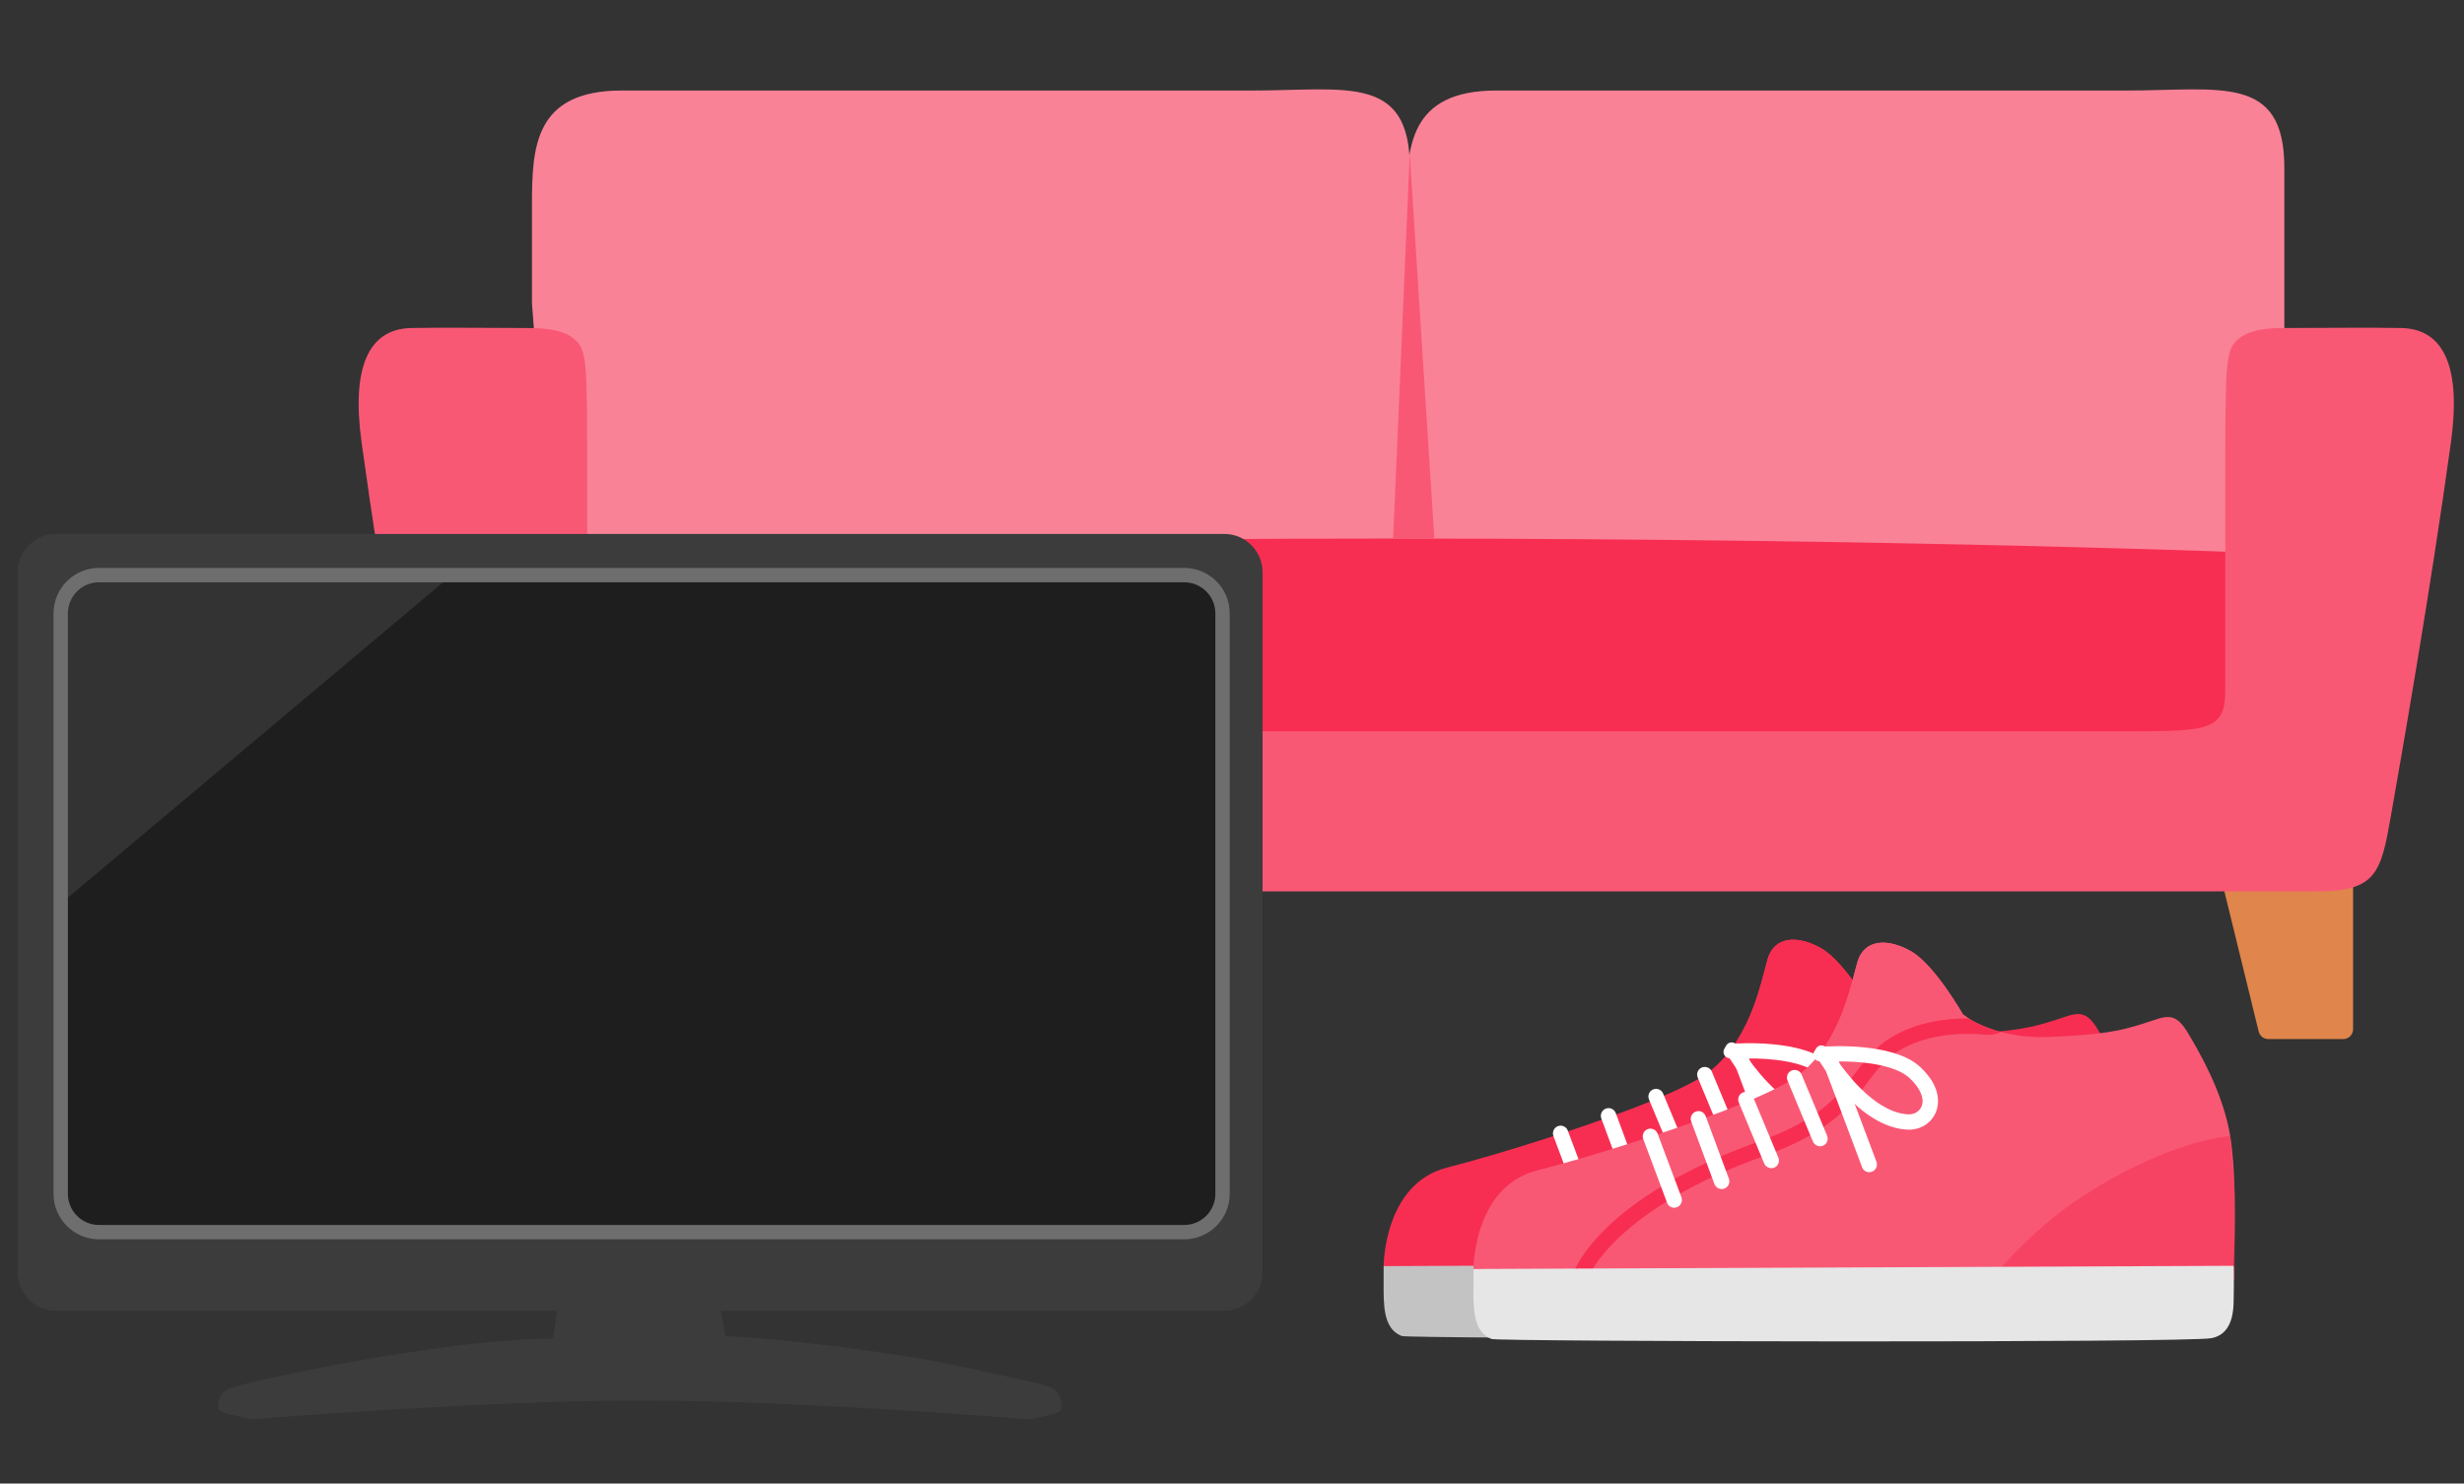 <svg width="362" height="218" viewBox="0 0 362 218" fill="none" xmlns="http://www.w3.org/2000/svg">
<rect x="0" y="0" width="362" height="218" fill="#333333" stroke="none"/>
<g clip-path="url(#clip0_6921_54207)">
<g clip-path="url(#clip1_6921_54207)">
<path d="M325.524 125.791L331.835 151.571C331.989 152.225 332.585 152.687 333.239 152.687H344.263C345.052 152.687 345.706 152.033 345.706 151.244V125.791H325.524Z" fill="#E0854C"/>
<path d="M87.178 125.791L80.868 151.61C80.714 152.244 80.137 152.687 79.483 152.687H68.44C67.632 152.687 66.978 152.033 66.978 151.225V125.772H87.159L87.178 125.791Z" fill="#E0854C"/>
<path d="M80.637 77.156C80.637 88.546 81.079 87.064 93.816 87.064H194.299C201.725 87.064 207.131 86.083 207.131 79.138V24.693C207.131 10.841 197.762 13.303 183.91 13.303H91.334C78.463 13.303 78.155 21.711 78.155 30.137V44.585L80.637 77.156Z" fill="#FA8297"/>
<path d="M207.111 77.156C207.111 88.546 209.554 87.064 222.29 87.064H322.773C330.2 87.064 335.606 86.083 335.606 79.138V24.693C335.606 10.841 326.236 13.303 312.385 13.303H219.828C206.957 13.303 206.649 21.711 206.649 30.137V44.585L207.111 77.156Z" fill="#FA8297"/>
<path d="M81.06 81.293C81.06 81.293 128.445 79.138 204.668 79.138C280.891 79.138 332.951 81.293 332.951 81.293C332.951 81.293 337.818 86.987 337.818 92.085V102.282C337.818 106.207 337.818 109.342 316.54 109.342H87.37C78.463 109.342 75.5 107.38 75.5 101.493V92.47C75.5 88.161 76.5 81.831 81.079 81.293H81.06Z" fill="#F72E52"/>
<path d="M340.377 130.986C349.15 130.986 349.804 128.215 351.266 119.866C352.728 111.516 356.96 87.564 360.077 65.036C361.578 54.147 359.173 48.356 352.824 48.202C349.15 48.106 339.165 48.202 335.76 48.202C334.547 48.202 330.931 48.125 328.988 49.703C326.891 51.396 326.929 52.646 326.929 72.289V101.512C326.929 107.072 324.563 107.457 314.116 107.457H99.087C88.64 107.457 86.274 107.091 86.274 101.512V72.289C86.274 52.646 86.331 51.396 84.215 49.703C82.272 48.125 78.636 48.221 77.443 48.202C74.038 48.202 64.053 48.106 60.379 48.202C54.03 48.356 51.625 54.147 53.126 65.036C56.223 87.564 60.475 111.516 61.937 119.866C63.399 128.215 64.053 130.986 72.826 130.986H340.415H340.377Z" fill="#F95875"/>
<path d="M207.112 22.614L204.669 79.137H210.729L207.112 22.614Z" fill="#F95875"/>
</g>
<g clip-path="url(#clip2_6921_54207)">
<path d="M203.276 186.053C203.276 186.053 203.276 173.923 212.624 171.563C215.938 170.719 221.565 169.109 227.536 167.17C236.071 164.419 245.356 161.043 249.701 158.433C257.079 154.009 258.721 144.161 259.706 140.879C260.69 137.596 264.082 137.361 267.568 139.347C271.054 141.332 275.196 148.632 275.196 148.632C275.196 148.632 279.51 152.274 287.811 151.946C296.111 151.617 298.596 150.945 301.738 149.96C304.88 148.976 306.224 147.975 308.21 151.289C310.195 154.603 313.243 160.011 314.353 165.889C315.634 172.688 314.962 185.584 314.962 185.584C314.962 185.584 295.845 189.601 256.673 189.601C228.63 189.601 203.276 186.053 203.276 186.053Z" fill="#F72E52"/>
<path d="M254.562 153.853C257.938 149.132 259.001 143.27 259.705 140.879C260.689 137.596 264.081 137.361 267.567 139.347C271.053 141.332 275.195 148.632 275.195 148.632C275.195 148.632 277.368 149.96 276.54 150.32C273.007 151.398 262.299 153.134 259.548 158.87C255.844 156.76 253.296 155.603 254.546 153.837L254.562 153.853Z" fill="#F72E52"/>
<path d="M219.11 187.945C218.985 187.945 218.86 187.929 218.735 187.882C218.157 187.679 217.844 187.038 218.047 186.46C218.204 186.022 222.065 175.564 245.293 167.264C254.297 164.044 256.985 160.449 259.345 157.291C260.83 155.306 262.222 153.446 264.832 151.899C268.74 149.585 273.242 149.194 276.008 149.21C277.353 150.148 280.354 151.164 280.698 151.226C280.463 151.445 279.369 151.711 278.322 151.602C278.322 151.602 271.319 150.695 265.973 153.853C263.754 155.166 262.55 156.776 261.143 158.651C258.58 162.075 255.688 165.951 246.043 169.406C223.987 177.284 220.205 187.132 220.173 187.225C220.001 187.679 219.579 187.976 219.11 187.976V187.945Z" fill="#F72E52"/>
<path opacity="0.5" d="M314.446 166.498C314.446 166.498 305.786 166.936 292.812 175.314C284.809 180.504 279.338 187.601 279.338 187.601H315.118V175.721C315.118 173.063 314.43 166.483 314.43 166.483L314.446 166.498Z" fill="#F72E52"/>
<path d="M203.276 188.382C203.276 191.555 203.12 195.229 205.933 196.323C206.949 196.714 308.162 196.917 311.726 196.198C315.29 195.479 314.931 191.133 314.978 189.727C315.024 188.32 314.978 185.569 314.978 185.569L203.276 186.053V188.398V188.382Z" fill="#C3C3C3"/>
<path d="M232.772 177.034C232.319 177.034 231.881 176.753 231.725 176.299L228.223 166.936C228.005 166.358 228.302 165.701 228.88 165.482C229.458 165.263 230.115 165.56 230.334 166.139L233.835 175.502C234.054 176.08 233.757 176.737 233.179 176.956C233.053 177.003 232.913 177.034 232.788 177.034H232.772Z" fill="white"/>
<path d="M239.728 174.283C239.275 174.283 238.837 174.001 238.665 173.548L235.257 164.357C235.039 163.779 235.336 163.122 235.93 162.903C236.508 162.684 237.164 162.981 237.383 163.575L240.791 172.767C241.01 173.345 240.713 174.001 240.119 174.22C239.994 174.267 239.853 174.298 239.728 174.298V174.283Z" fill="white"/>
<path d="M247.044 171.219C246.606 171.219 246.184 170.953 245.997 170.531L242.261 161.559C242.026 160.98 242.292 160.324 242.87 160.089C243.449 159.855 244.105 160.121 244.34 160.699L248.076 169.671C248.31 170.25 248.044 170.906 247.466 171.141C247.325 171.203 247.185 171.235 247.028 171.235L247.044 171.219Z" fill="white"/>
<path d="M254.203 167.999C253.765 167.999 253.343 167.733 253.156 167.311L249.42 158.339C249.186 157.76 249.451 157.104 250.03 156.869C250.608 156.635 251.264 156.901 251.499 157.479L255.235 166.451C255.469 167.03 255.204 167.686 254.625 167.921C254.485 167.983 254.344 168.015 254.188 168.015L254.203 167.999Z" fill="white"/>
<path d="M267.255 165.56C267.255 165.56 267.114 165.56 267.052 165.56C259.814 165.248 254.062 155.478 253.827 155.056C253.64 154.728 253.624 154.306 253.812 153.962C253.999 153.618 254.343 153.399 254.718 153.368C255.125 153.337 264.879 152.633 268.865 156.322C272.194 159.402 271.6 162.028 271.194 163.013C270.537 164.576 269.021 165.56 267.27 165.56H267.255ZM256.829 155.541C258.689 158.167 262.737 163.106 267.145 163.309C268.021 163.356 268.787 162.887 269.099 162.137C269.568 160.996 268.912 159.433 267.317 157.964C265.129 155.947 260.049 155.494 256.813 155.541H256.829Z" fill="white"/>
<path d="M261.424 171.813C260.971 171.813 260.533 171.532 260.377 171.078L254.453 155.306C254.234 154.728 254.531 154.071 255.109 153.853C255.688 153.634 256.344 153.931 256.563 154.509L262.487 170.281C262.706 170.859 262.409 171.516 261.831 171.735C261.706 171.782 261.565 171.813 261.44 171.813H261.424Z" fill="white"/>
<path d="M254.881 153.307L254.867 153.299C254.426 153.044 253.862 153.195 253.607 153.637L253.334 154.11C253.079 154.551 253.23 155.116 253.671 155.37L253.685 155.378C254.126 155.633 254.69 155.482 254.945 155.04L255.218 154.567C255.473 154.126 255.322 153.562 254.881 153.307Z" fill="white"/>
<path d="M216.47 186.491C216.47 186.491 216.47 174.361 225.817 172.001C229.131 171.157 234.758 169.547 240.73 167.608C249.264 164.857 258.549 161.481 262.895 158.87C270.273 154.447 271.914 144.599 272.899 141.316C273.884 138.034 277.276 137.799 280.761 139.784C284.247 141.77 288.39 149.069 288.39 149.069C288.39 149.069 292.704 152.712 301.004 152.383C309.304 152.055 311.79 151.383 314.932 150.398C318.073 149.413 319.418 148.413 321.403 151.727C323.388 155.041 326.436 160.449 327.546 166.326C328.828 173.126 328.156 186.022 328.156 186.022C328.156 186.022 309.039 190.039 269.866 190.039C241.839 190.039 216.47 186.491 216.47 186.491Z" fill="#F95875"/>
<path d="M267.755 154.29C271.132 149.57 272.195 143.708 272.898 141.316C273.883 138.034 277.275 137.799 280.761 139.784C284.246 141.77 288.389 149.069 288.389 149.069C288.389 149.069 290.561 150.398 289.733 150.758C286.2 151.836 275.493 153.571 272.742 159.308C269.037 157.198 266.489 156.041 267.74 154.275L267.755 154.29Z" fill="#F95875"/>
<path d="M232.304 188.382C232.179 188.382 232.054 188.367 231.929 188.32C231.35 188.117 231.038 187.476 231.241 186.897C231.397 186.46 235.258 176.002 258.486 167.702C267.49 164.482 270.178 160.887 272.539 157.729C274.024 155.744 275.415 153.884 278.025 152.336C281.933 150.023 286.435 149.632 289.202 149.648C290.546 150.586 293.547 151.602 293.891 151.664C293.657 151.883 292.563 152.149 291.515 152.039C291.515 152.039 284.512 151.133 279.167 154.29C276.947 155.603 275.743 157.213 274.336 159.089C271.773 162.512 268.881 166.389 259.237 169.843C237.181 177.722 233.398 187.569 233.367 187.663C233.195 188.117 232.773 188.414 232.304 188.414V188.382Z" fill="#F72E52"/>
<path opacity="0.5" d="M327.639 166.936C327.639 166.936 318.979 167.374 306.005 175.752C298.002 180.942 292.531 188.038 292.531 188.038H328.311V176.159C328.311 173.501 327.624 166.92 327.624 166.92L327.639 166.936Z" fill="#F72E52"/>
<path d="M216.469 188.82C216.469 191.993 216.313 195.667 219.127 196.761C220.143 197.151 321.356 197.355 324.92 196.636C328.484 195.917 328.124 191.571 328.171 190.164C328.218 188.757 328.171 186.006 328.171 186.006L216.485 186.475V188.82H216.469Z" fill="#E6E6E6"/>
<path d="M245.965 177.472C245.512 177.472 245.075 177.19 244.918 176.737L241.417 167.374C241.198 166.795 241.495 166.139 242.073 165.92C242.652 165.701 243.308 165.998 243.527 166.577L247.028 175.94C247.247 176.518 246.95 177.175 246.372 177.393C246.247 177.44 246.106 177.472 245.981 177.472H245.965Z" fill="white"/>
<path d="M252.937 174.72C252.484 174.72 252.046 174.439 251.874 173.986L248.466 164.795C248.248 164.216 248.545 163.56 249.139 163.341C249.717 163.122 250.373 163.419 250.592 164.013L254 173.204C254.219 173.783 253.922 174.439 253.328 174.658C253.203 174.705 253.062 174.736 252.937 174.736V174.72Z" fill="white"/>
<path d="M260.237 171.657C259.8 171.657 259.378 171.391 259.19 170.969L255.454 161.997C255.22 161.418 255.485 160.762 256.064 160.527C256.642 160.293 257.299 160.558 257.533 161.137L261.269 170.109C261.503 170.688 261.238 171.344 260.659 171.579C260.519 171.641 260.378 171.672 260.222 171.672L260.237 171.657Z" fill="white"/>
<path d="M267.397 168.437C266.959 168.437 266.537 168.171 266.349 167.749L262.613 158.777C262.379 158.198 262.645 157.542 263.223 157.307C263.801 157.073 264.458 157.338 264.692 157.917L268.428 166.889C268.663 167.468 268.397 168.124 267.819 168.359C267.678 168.421 267.537 168.452 267.381 168.452L267.397 168.437Z" fill="white"/>
<path d="M280.464 165.998C280.464 165.998 280.323 165.998 280.261 165.998C273.023 165.686 267.271 155.916 267.036 155.494C266.849 155.166 266.833 154.744 267.021 154.4C267.208 154.056 267.552 153.837 267.927 153.806C268.334 153.774 278.088 153.071 282.074 156.76C285.403 159.839 284.809 162.465 284.403 163.45C283.746 165.013 282.23 165.998 280.479 165.998H280.464ZM270.038 155.978C271.898 158.605 275.946 163.544 280.354 163.747C281.23 163.794 281.996 163.325 282.308 162.575C282.777 161.434 282.121 159.871 280.526 158.401C278.338 156.385 273.258 155.932 270.022 155.978H270.038Z" fill="white"/>
<path d="M274.618 172.251C274.165 172.251 273.727 171.969 273.571 171.516L267.646 155.744C267.427 155.166 267.724 154.509 268.303 154.29C268.881 154.071 269.538 154.368 269.756 154.947L275.681 170.719C275.9 171.297 275.603 171.954 275.024 172.173C274.899 172.219 274.759 172.251 274.633 172.251H274.618Z" fill="white"/>
<path d="M268.073 153.748L268.059 153.741C267.618 153.486 267.054 153.637 266.8 154.078L266.526 154.552C266.271 154.993 266.423 155.557 266.864 155.812L266.877 155.82C267.318 156.074 267.882 155.923 268.137 155.482L268.411 155.008C268.665 154.567 268.514 154.003 268.073 153.748Z" fill="white"/>
</g>
<path d="M179.862 78.458H8.23C5.122 78.458 2.603 80.978 2.603 84.086V186.981C2.603 190.088 5.122 192.608 8.23 192.608H179.862C182.97 192.608 185.489 190.088 185.489 186.981V84.086C185.489 80.978 182.97 78.458 179.862 78.458Z" fill="#3C3C3C"/>
<path d="M173.982 84.509H14.547C11.439 84.509 8.92 87.028 8.92 90.136V175.432C8.92 178.54 11.439 181.059 14.547 181.059H173.982C177.09 181.059 179.61 178.54 179.61 175.432V90.136C179.61 87.028 177.09 84.509 173.982 84.509Z" fill="#1E1E1E"/>
<path opacity="0.7" d="M8.92 132.791L66.36 84.509H12.17L8.92 86.943V132.791Z" fill="#3C3C3C"/>
<path d="M173.982 182.114H14.547C10.861 182.114 7.864 179.118 7.864 175.432V90.136C7.864 86.45 10.861 83.454 14.547 83.454H173.982C177.668 83.454 180.664 86.45 180.664 90.136V175.432C180.664 179.118 177.668 182.114 173.982 182.114ZM14.547 85.564C12.028 85.564 9.974 87.618 9.974 90.136V175.432C9.974 177.95 12.028 180.004 14.547 180.004H173.982C176.5 180.004 178.554 177.95 178.554 175.432V90.136C178.554 87.618 176.5 85.564 173.982 85.564H14.547Z" fill="#6E6E6E"/>
<path d="M82.017 191.455L80.568 201.246H107.481L105.68 191.455H82.017Z" fill="#3C3C3C"/>
<path d="M94.468 205.805C118.229 205.805 150.797 208.562 151.121 208.562C151.444 208.562 154.131 207.957 155.018 207.704C155.904 207.451 156.354 207.085 155.693 205.242C155.032 203.399 153.245 203.512 141.765 200.923C130.286 198.334 110.224 196.365 106.876 196.365C104.471 196.365 92.147 196.688 82.018 196.688C66.064 196.688 41.67 202.034 37.801 202.935C33.932 203.835 32.582 204.229 32.23 205.467C31.879 206.705 31.991 207.226 32.765 207.549C33.539 207.873 37.112 208.548 37.112 208.548C37.112 208.548 70.721 205.791 94.482 205.791L94.468 205.805Z" fill="#3C3C3C"/>
<path d="M37.014 208.084C37.014 208.084 36.55 205.594 39.194 204.989C41.839 204.384 62.252 199.558 94.046 199.558C125.84 199.558 145.241 204.243 148.378 204.848C151.515 205.453 151.388 208.084 151.388 208.084C151.388 208.084 122.211 205.748 94.046 205.748C65.882 205.748 37.014 208.084 37.014 208.084Z" fill="#3C3C3C"/>
</g>
<defs>
<clipPath id="clip0_6921_54207">
<rect width="361" height="218" fill="white" transform="translate(0.5)"/>
</clipPath>
<clipPath id="clip1_6921_54207">
<rect width="307.817" height="307.817" fill="white" transform="translate(52.683 -71)"/>
</clipPath>
<clipPath id="clip2_6921_54207">
<rect width="125.051" height="125.051" fill="white" transform="translate(203.276 105.614)"/>
</clipPath>
</defs>
</svg>
